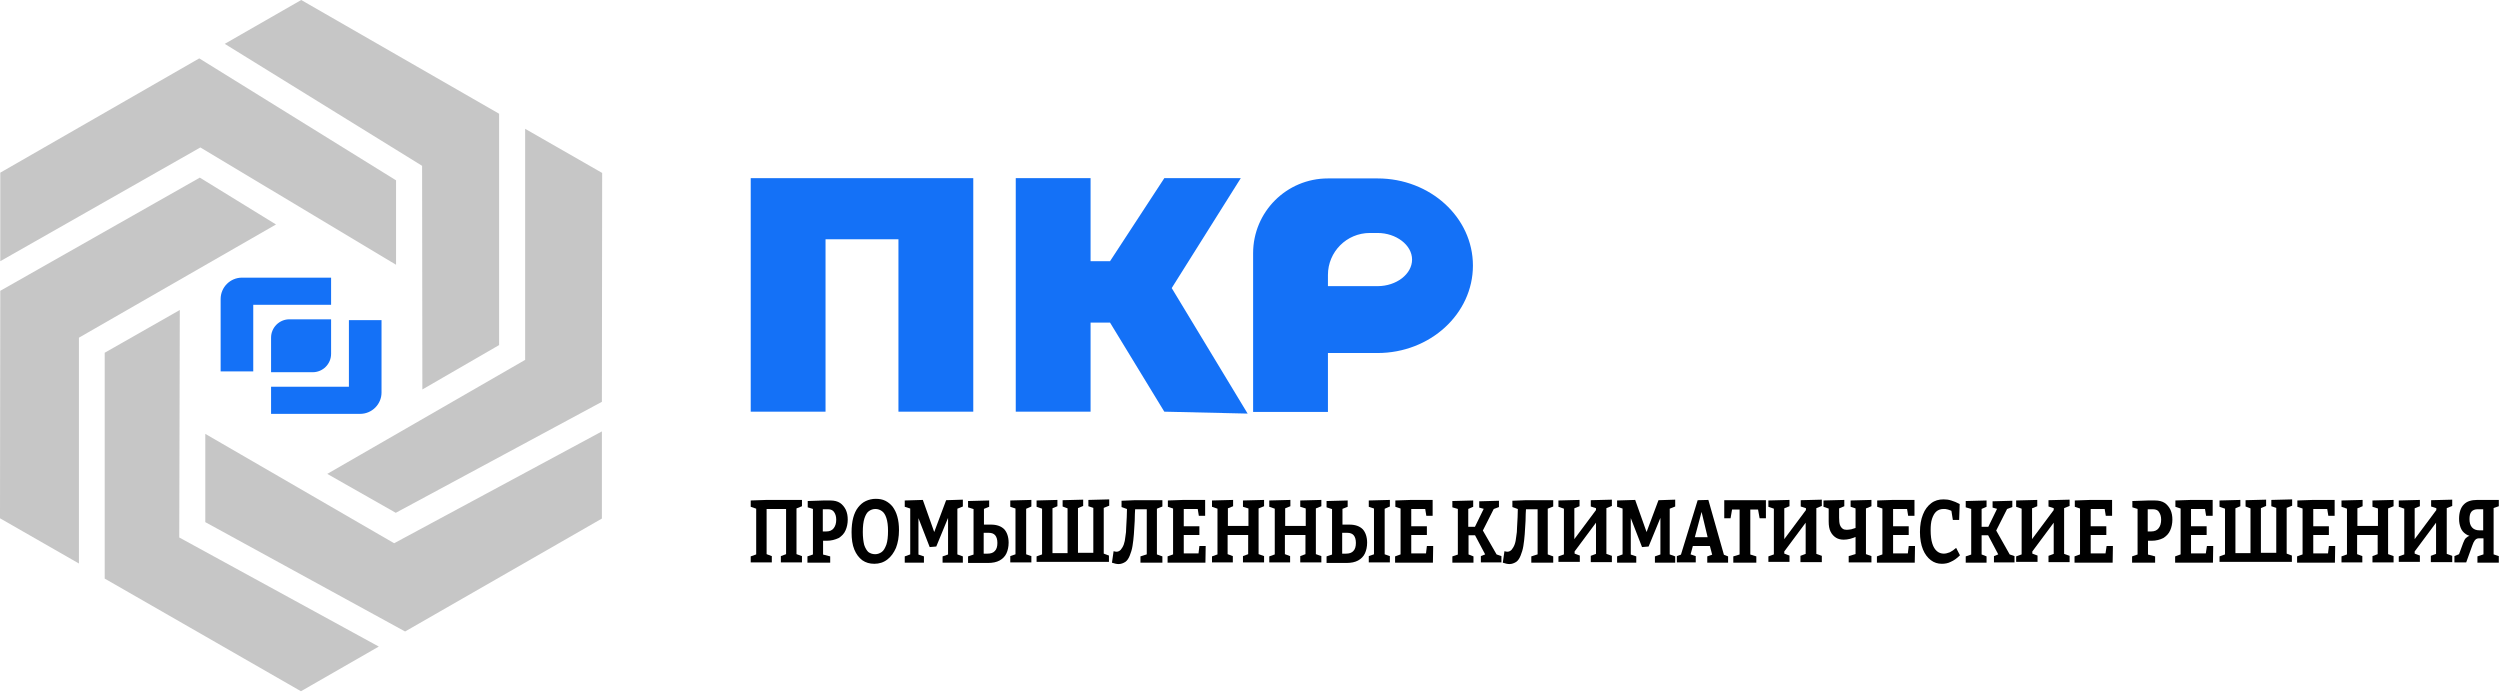<svg xmlns="http://www.w3.org/2000/svg" width="275" height="77" viewBox="0 0 275 77" fill="none"><path d="M22.039 16.22L43.566 29.124V19.838L21.918 6.422L0.03 18.994V28.732L22.039 16.22Z" fill="#C6C6C6"></path><path d="M46.43 18.24L46.46 42.842L54.902 37.958V12.512L33.134 0L24.722 4.824L46.43 18.24Z" fill="#C6C6C6"></path><path d="M57.766 39.586L35.998 52.128L43.535 56.409L66.208 44.199L66.238 19.024L57.766 14.17V39.586Z" fill="#C6C6C6"></path><path d="M8.683 37.144L30.36 24.692L21.979 19.537L0.03 31.988L0 57.012L8.683 61.987V37.144Z" fill="#C6C6C6"></path><path d="M43.355 59.756L22.582 47.726V57.434L44.56 69.464L66.208 57.042V47.455L43.355 59.756Z" fill="#C6C6C6"></path><path d="M19.718 59.123L19.778 34.099L11.517 38.802V63.645L33.104 76.036L41.666 71.122L19.718 59.123Z" fill="#C6C6C6"></path><path d="M34.4 40.943H29.817V37.144C29.817 36.028 30.722 35.124 31.837 35.124H36.42V38.923C36.42 40.038 35.516 40.943 34.4 40.943Z" fill="#1471F7"></path><path d="M36.42 30.541H26.622C25.325 30.541 24.27 31.596 24.27 32.893V40.852H27.858V33.526H36.42V30.541V30.541Z" fill="#1471F7"></path><path d="M29.817 45.525H39.616C40.912 45.525 41.968 44.47 41.968 43.174V35.214H38.38V42.541H29.817V45.525Z" fill="#1471F7"></path><path d="M98.829 19.597H90.809H82.579V26.32V45.284H90.809V26.32H98.829V45.284H107.06V26.32V19.597H98.829Z" fill="#1471F7"></path><path d="M151.53 19.627H146.073C141.52 19.627 137.842 23.305 137.842 27.858V45.314H146.073V38.832H151.53C157.318 38.832 162.022 34.521 162.022 29.215C162.022 23.908 157.318 19.627 151.53 19.627ZM151.53 31.476H146.073V30.24C146.073 27.707 148.123 25.627 150.685 25.627H151.53C153.58 25.627 155.328 26.953 155.328 28.551C155.328 30.149 153.61 31.476 151.53 31.476Z" fill="#1471F7"></path><path d="M128.888 31.687L136.485 19.597H128.074L122.104 28.732H119.963V19.597H111.733V45.284H119.963V35.486H122.104L128.074 45.284L137.239 45.495L128.888 31.687Z" fill="#1471F7"></path><path d="M82.579 61.896V61.203L83.332 60.931L83.181 61.203V55.716L83.362 56.017L82.579 55.746V55.052L84.327 54.992H88.216V55.685L87.463 55.987L87.614 55.685V61.173L87.463 60.901L88.216 61.173V61.866H85.895V61.173L86.618 60.901L86.468 61.173V55.655L86.649 55.987H84.146L84.327 55.655V61.173L84.177 60.901L84.9 61.173V61.866H82.579V61.896Z" fill="black"></path><path d="M90.93 59.484H90.297L90.538 59.273V61.233L90.387 60.962L91.322 61.203V61.896H88.819V61.203L89.603 60.931L89.422 61.233V55.746L89.633 56.047L88.85 55.806V55.113L90.598 55.052H91.322C91.774 55.052 92.136 55.143 92.407 55.324C92.678 55.505 92.89 55.776 93.04 56.077C93.191 56.409 93.251 56.771 93.251 57.163C93.251 57.585 93.161 58.007 93.01 58.339C92.859 58.7 92.588 58.972 92.256 59.183C91.865 59.364 91.442 59.484 90.93 59.484ZM91.081 56.017H90.327L90.508 55.806V58.67L90.267 58.459H90.9C91.261 58.459 91.533 58.339 91.714 58.097C91.895 57.856 91.985 57.555 91.985 57.163C91.985 56.801 91.895 56.53 91.744 56.319C91.623 56.138 91.412 56.017 91.081 56.017Z" fill="black"></path><path d="M96.176 62.017C95.663 62.017 95.241 61.896 94.849 61.625C94.487 61.353 94.186 60.962 93.975 60.449C93.764 59.937 93.673 59.303 93.673 58.55C93.673 57.947 93.734 57.404 93.854 56.952C93.975 56.499 94.156 56.108 94.397 55.806C94.638 55.505 94.909 55.263 95.241 55.113C95.573 54.962 95.935 54.871 96.327 54.871C96.719 54.871 97.08 54.932 97.382 55.083C97.683 55.233 97.955 55.444 98.196 55.746C98.407 56.047 98.588 56.379 98.708 56.831C98.829 57.253 98.889 57.766 98.889 58.309C98.889 59.062 98.769 59.725 98.558 60.268C98.316 60.811 98.015 61.233 97.623 61.534C97.201 61.866 96.719 62.017 96.176 62.017ZM96.266 60.962C96.538 60.962 96.779 60.871 96.99 60.72C97.201 60.57 97.352 60.298 97.502 59.906C97.623 59.545 97.683 59.032 97.683 58.399C97.683 57.826 97.623 57.344 97.502 56.982C97.382 56.62 97.231 56.379 97.02 56.228C96.809 56.077 96.568 55.987 96.296 55.987C96.025 55.987 95.784 56.077 95.573 56.228C95.362 56.379 95.211 56.65 95.09 57.012C94.97 57.374 94.909 57.886 94.909 58.52C94.909 59.092 94.97 59.575 95.06 59.937C95.181 60.298 95.332 60.539 95.513 60.72C95.724 60.871 95.965 60.962 96.266 60.962Z" fill="black"></path><path d="M105.914 55.716L105.16 56.017L105.311 55.655V61.203L105.16 60.931L105.914 61.203V61.896H103.683V61.203L104.467 60.931L104.286 61.233V56.53H104.467L102.99 60.117L102.266 60.178L100.849 56.53H101.03V61.233L100.909 60.962L101.633 61.203V61.896H99.522V61.203L100.276 60.931L100.125 61.203V55.655L100.276 55.987L99.522 55.746V55.052L101.512 54.992L102.839 58.731H102.688L104.075 55.022L105.914 54.962V55.716V55.716Z" fill="black"></path><path d="M106.487 61.896V61.203L107.21 60.962L107.09 61.173V55.776L107.241 56.047L106.487 55.806V55.113L108.808 55.052V55.746L108.055 56.047L108.235 55.746V57.947L108.024 57.706H108.989C109.652 57.706 110.135 57.886 110.467 58.218C110.768 58.55 110.949 59.062 110.949 59.695C110.949 60.148 110.858 60.539 110.708 60.871C110.557 61.203 110.286 61.474 109.954 61.655C109.622 61.836 109.2 61.926 108.658 61.926H106.487V61.896ZM108.235 61.112L107.994 60.901H108.627C108.989 60.901 109.261 60.811 109.441 60.6C109.622 60.419 109.713 60.117 109.713 59.725C109.713 59.334 109.622 59.062 109.472 58.881C109.321 58.7 109.08 58.61 108.778 58.61H108.024L108.205 58.399V61.112H108.235ZM113.451 55.716L112.758 56.017L112.878 55.806V61.142L112.758 60.931L113.451 61.173V61.866H111.13V61.173L111.823 60.931L111.703 61.112V55.776L111.853 55.987L111.13 55.746V55.052L113.451 54.992V55.716Z" fill="black"></path><path d="M114.024 61.896V61.203L114.778 60.931L114.627 61.203V55.716L114.808 56.017L114.024 55.746V55.052L116.315 54.992V55.685L115.592 55.987L115.773 55.685V61.203L115.622 60.841H117.642L117.431 61.203V55.685L117.612 55.987L116.888 55.716V55.022L119.149 54.962V55.655L118.426 55.957L118.577 55.655V61.173L118.426 60.811H120.476L120.265 61.173V55.655L120.446 55.927L119.722 55.685V54.992L122.014 54.932V55.625L121.26 55.927L121.411 55.625V61.142L121.26 60.841L121.984 61.112V61.806H114.024V61.896Z" fill="black"></path><path d="M123.039 62.047C122.828 62.047 122.586 61.987 122.315 61.896L122.496 60.63C122.617 60.66 122.707 60.69 122.798 60.69C122.978 60.69 123.129 60.63 123.28 60.479C123.401 60.328 123.521 60.148 123.612 59.906C123.702 59.665 123.762 59.364 123.792 59.032C123.853 58.7 123.883 58.369 123.883 58.007C123.913 57.645 123.913 57.283 123.943 56.892C123.943 56.53 123.973 56.168 123.973 55.806L124.124 56.047L123.37 55.776V55.083L124.818 55.022H127.863V55.716L127.109 56.017L127.26 55.716V61.203L127.109 60.931L127.863 61.203V61.896H125.451V61.203L126.295 60.931L126.144 61.203V55.685L126.325 56.017H124.667L124.878 55.776C124.848 56.288 124.818 56.801 124.818 57.313C124.787 57.826 124.757 58.309 124.727 58.761C124.697 59.213 124.637 59.665 124.576 60.057C124.516 60.449 124.395 60.811 124.275 61.112C124.154 61.414 124.003 61.655 123.792 61.806C123.551 61.956 123.31 62.047 123.039 62.047Z" fill="black"></path><path d="M131.933 60.057H132.626L132.596 61.896H128.435V61.203L129.189 60.931L129.038 61.203V55.716L129.189 55.987L128.466 55.746V55.052L130.184 54.992H132.566V56.741H131.872L131.722 55.806L131.933 55.987H130.033L130.214 55.776V58.097L130.033 57.886H131.933V58.851H130.033L130.214 58.61V61.082L130.033 60.871H132.023L131.812 61.082L131.933 60.057Z" fill="black"></path><path d="M133.32 61.896V61.203L134.073 60.931L133.923 61.203V55.716L134.103 56.017L133.32 55.746V55.052L135.641 54.992V55.685L134.887 55.987L135.068 55.685V58.067L134.887 57.856H137.51L137.329 58.067V55.716L137.51 55.987L136.726 55.746V55.052L139.048 54.992V55.685L138.294 55.987L138.445 55.685V61.173L138.294 60.901L139.048 61.173V61.866H136.726V61.173L137.45 60.901L137.299 61.173V58.64L137.48 58.851H134.857L135.038 58.64V61.173L134.887 60.901L135.611 61.173V61.866H133.32V61.896Z" fill="black"></path><path d="M139.621 61.896V61.203L140.374 60.931L140.224 61.203V55.716L140.405 56.017L139.621 55.746V55.052L141.942 54.992V55.685L141.189 55.987L141.369 55.685V58.067L141.189 57.856H143.811L143.631 58.067V55.716L143.811 55.987L143.028 55.746V55.052L145.349 54.992V55.685L144.595 55.987L144.746 55.685V61.173L144.595 60.901L145.349 61.173V61.866H143.028V61.173L143.751 60.901L143.6 61.173V58.64L143.781 58.851H141.158L141.339 58.64V61.173L141.189 60.901L141.912 61.173V61.866H139.621V61.896Z" fill="black"></path><path d="M145.922 61.896V61.203L146.646 60.962L146.525 61.173V55.776L146.676 56.047L145.922 55.806V55.113L148.243 55.052V55.746L147.49 56.047L147.671 55.746V57.947L147.46 57.706H148.424C149.088 57.706 149.57 57.886 149.902 58.218C150.203 58.55 150.384 59.062 150.384 59.695C150.384 60.148 150.294 60.539 150.143 60.871C149.992 61.203 149.721 61.474 149.389 61.655C149.057 61.836 148.635 61.926 148.093 61.926H145.922V61.896ZM147.671 61.112L147.429 60.901H148.063C148.424 60.901 148.696 60.811 148.877 60.6C149.057 60.419 149.148 60.117 149.148 59.725C149.148 59.334 149.057 59.062 148.907 58.881C148.756 58.7 148.515 58.61 148.213 58.61H147.46L147.64 58.399V61.112H147.671ZM152.886 55.716L152.193 56.017L152.314 55.806V61.142L152.193 60.931L152.886 61.173V61.866H150.565V61.173L151.258 60.931L151.138 61.112V55.776L151.288 55.987L150.565 55.746V55.052L152.886 54.992V55.716V55.716Z" fill="black"></path><path d="M156.957 60.057H157.65L157.62 61.896H153.459V61.203L154.213 60.931L154.062 61.203V55.716L154.213 55.987L153.489 55.746V55.052L155.208 54.992H157.59V56.741H156.896L156.745 55.806L156.957 55.987H155.057L155.238 55.776V58.097L155.057 57.886H156.957V58.851H155.057L155.238 58.61V61.082L155.057 60.871H157.047L156.836 61.082L156.957 60.057Z" fill="black"></path><path d="M164.765 61.233L164.464 60.931L165.157 61.173V61.866H162.896V61.173L163.499 60.931L163.469 61.173L162.112 58.61L162.414 58.881H161.358L161.539 58.61V61.233L161.388 60.931L162.082 61.203V61.896H159.76V61.203L160.484 60.962L160.363 61.233V55.746L160.484 56.017L159.76 55.806V55.113L162.052 55.052V55.746L161.358 56.047L161.509 55.746V58.158L161.328 57.947H162.444L162.142 58.158L163.288 55.806L163.378 56.017L162.715 55.836V55.143L164.886 55.083V55.776L164.162 56.047L164.403 55.806L163.017 58.55V58.188L164.765 61.233Z" fill="black"></path><path d="M166.031 62.047C165.82 62.047 165.579 61.987 165.308 61.896L165.489 60.63C165.609 60.66 165.7 60.69 165.79 60.69C165.971 60.69 166.122 60.63 166.273 60.479C166.393 60.328 166.514 60.148 166.604 59.906C166.695 59.665 166.755 59.364 166.785 59.032C166.845 58.7 166.876 58.369 166.876 58.007C166.906 57.645 166.906 57.283 166.936 56.892C166.936 56.53 166.966 56.168 166.966 55.806L167.117 56.047L166.363 55.776V55.083L167.81 55.022H170.855V55.716L170.102 56.017L170.252 55.716V61.203L170.102 60.931L170.855 61.203V61.896H168.443V61.203L169.288 60.931L169.137 61.203V55.685L169.318 56.017H167.659L167.871 55.776C167.84 56.288 167.81 56.801 167.81 57.313C167.78 57.826 167.75 58.309 167.72 58.761C167.69 59.213 167.629 59.665 167.569 60.057C167.509 60.449 167.388 60.811 167.268 61.112C167.147 61.414 166.996 61.655 166.785 61.806C166.544 61.956 166.303 62.047 166.031 62.047Z" fill="black"></path><path d="M171.428 61.896V61.203L172.182 60.931L172.031 61.203V55.716L172.212 56.017L171.428 55.746V55.052L173.75 54.992V55.685L172.996 55.987L173.177 55.685V59.635L172.996 59.545L175.649 55.987L175.559 56.319V55.685L175.739 55.957L174.986 55.716V55.022L177.307 54.962V55.655L176.553 55.957L176.704 55.655V61.142L176.553 60.871L177.307 61.142V61.836H174.986V61.142L175.709 60.871L175.559 61.142V57.133L175.739 57.253L173.116 60.781L173.207 60.509V61.112L173.056 60.841L173.78 61.112V61.806H171.428V61.896Z" fill="black"></path><path d="M184.272 55.716L183.518 56.017L183.669 55.655V61.203L183.518 60.931L184.272 61.203V61.896H182.041V61.203L182.824 60.931L182.644 61.233V56.53H182.824L181.347 60.117L180.624 60.178L179.207 56.53H179.387V61.233L179.267 60.962L179.99 61.203V61.896H177.88V61.203L178.634 60.931L178.483 61.203V55.655L178.634 55.987L177.88 55.746V55.052L179.87 54.992L181.196 58.731H181.046L182.433 55.022L184.272 54.962V55.716V55.716Z" fill="black"></path><path d="M189.699 61.263L189.397 60.931L190.09 61.203V61.896H187.799V61.203L188.493 60.962L188.372 61.142L188.04 59.876L188.221 60.057H186.111L186.262 59.876L185.93 61.112L185.9 60.962L186.533 61.173V61.866H184.453V61.173L185.116 60.931L184.845 61.203L186.744 55.022L187.92 54.992L189.699 61.263ZM186.382 59.273L186.292 59.092H188.01L187.89 59.303L187.045 55.776H187.317L186.382 59.273Z" fill="black"></path><path d="M190.663 61.896V61.203L191.568 60.931L191.357 61.293V55.836L191.598 56.047H190.301L190.573 55.776L190.362 57.012H189.668V55.022H194.251V57.012H193.558L193.347 55.836L193.588 56.047H192.291L192.533 55.836V61.293L192.321 60.931L193.196 61.203V61.896H190.663Z" fill="black"></path><path d="M194.522 61.896V61.203L195.276 60.931L195.125 61.203V55.716L195.306 56.017L194.522 55.746V55.052L196.844 54.992V55.685L196.09 55.987L196.271 55.685V59.635L196.09 59.545L198.743 55.987L198.653 56.319V55.685L198.834 55.957L198.08 55.716V55.022L200.401 54.962V55.655L199.648 55.957L199.798 55.655V61.142L199.648 60.871L200.401 61.142V61.836H198.05V61.142L198.773 60.871L198.623 61.142V57.133L198.804 57.253L196.181 60.781L196.271 60.509V61.112L196.12 60.841L196.844 61.112V61.806H194.522V61.896Z" fill="black"></path><path d="M204.261 59.002C203.989 59.123 203.748 59.213 203.507 59.273C203.266 59.334 203.024 59.364 202.813 59.364C202.512 59.364 202.21 59.303 201.969 59.153C201.728 59.002 201.517 58.791 201.366 58.489C201.216 58.188 201.155 57.826 201.155 57.344V55.716L201.366 56.017L200.582 55.746V55.052L202.874 54.992V55.685L202.15 55.987L202.301 55.685V56.952C202.301 57.283 202.331 57.555 202.391 57.736C202.452 57.916 202.572 58.067 202.693 58.158C202.813 58.248 202.964 58.278 203.145 58.278C203.296 58.278 203.477 58.248 203.658 58.218C203.838 58.158 204.05 58.097 204.23 58.037L204.11 58.188V55.716L204.291 55.987L203.567 55.746V55.052L205.858 54.992V55.685L205.105 55.987L205.255 55.685V61.173L205.105 60.901L205.858 61.173V61.866H203.356V61.173L204.261 60.901L204.11 61.173V58.821L204.261 59.002Z" fill="black"></path><path d="M209.959 60.057H210.652L210.622 61.896H206.461V61.203L207.215 60.931L207.064 61.203V55.716L207.215 55.987L206.492 55.746V55.052L208.21 54.992H210.592V56.741H209.898L209.748 55.806L209.959 55.987H208.059L208.24 55.776V58.097L208.059 57.886H209.959V58.851H208.059L208.24 58.61V61.082L208.059 60.871H210.049L209.838 61.082L209.959 60.057Z" fill="black"></path><path d="M213.607 62.017C213.155 62.017 212.763 61.896 212.401 61.625C212.039 61.353 211.738 60.962 211.527 60.449C211.315 59.937 211.195 59.273 211.195 58.52C211.195 57.766 211.315 57.102 211.527 56.59C211.738 56.047 212.039 55.655 212.431 55.354C212.823 55.052 213.275 54.932 213.788 54.932C214.059 54.932 214.361 54.962 214.632 55.052C214.933 55.143 215.235 55.263 215.566 55.444L215.506 57.193H214.813L214.632 56.047L214.813 56.258C214.632 56.168 214.451 56.108 214.27 56.047C214.089 55.987 213.938 55.987 213.788 55.987C213.486 55.987 213.215 56.077 213.004 56.258C212.793 56.439 212.642 56.711 212.521 57.072C212.401 57.434 212.371 57.856 212.371 58.339C212.371 58.911 212.431 59.394 212.552 59.786C212.672 60.178 212.853 60.449 213.064 60.63C213.275 60.811 213.546 60.901 213.818 60.901C214.029 60.901 214.24 60.841 214.481 60.751C214.722 60.63 214.933 60.479 215.175 60.268L215.597 61.082C215.265 61.414 214.933 61.655 214.572 61.806C214.3 61.956 213.938 62.017 213.607 62.017Z" fill="black"></path><path d="M221.204 61.233L220.903 60.931L221.596 61.173V61.866H219.335V61.173L219.938 60.931L219.908 61.173L218.551 58.61L218.853 58.881H217.798L217.978 58.61V61.233L217.828 60.931L218.521 61.203V61.896H216.23V61.203L216.953 60.962L216.833 61.233V55.746L216.953 56.017L216.23 55.806V55.113L218.521 55.052V55.746L217.828 56.047L217.978 55.746V58.158L217.798 57.947H218.913L218.612 58.158L219.757 55.806L219.848 56.017L219.184 55.836V55.143L221.355 55.083V55.776L220.632 56.047L220.873 55.806L219.486 58.55V58.188L221.204 61.233Z" fill="black"></path><path d="M221.777 61.896V61.203L222.531 60.931L222.38 61.203V55.716L222.561 56.017L221.777 55.746V55.052L224.099 54.992V55.685L223.345 55.987L223.526 55.685V59.635L223.345 59.545L225.998 55.987L225.908 56.319V55.685L226.089 55.957L225.335 55.716V55.022L227.656 54.962V55.655L226.903 55.957L227.053 55.655V61.142L226.903 60.871L227.656 61.142V61.836H225.335V61.142L226.058 60.871L225.908 61.142V57.133L226.089 57.253L223.466 60.781L223.556 60.509V61.112L223.405 60.841L224.129 61.112V61.806H221.777V61.896Z" fill="black"></path><path d="M231.726 60.057H232.42L232.39 61.896H228.199V61.203L228.953 60.931L228.802 61.203V55.716L228.953 55.987L228.229 55.746V55.052L229.948 54.992H232.329V56.741H231.636L231.485 55.806L231.696 55.987H229.797L229.978 55.776V58.097L229.797 57.886H231.696V58.851H229.797L229.978 58.61V61.082L229.797 60.871H231.787L231.576 61.082L231.726 60.057Z" fill="black"></path><path d="M236.671 59.484H236.038L236.279 59.273V61.233L236.128 60.962L237.063 61.203V61.896H234.53V61.203L235.314 60.931L235.133 61.233V55.746L235.344 56.047L234.56 55.806V55.113L236.309 55.052H237.033C237.485 55.052 237.847 55.143 238.118 55.324C238.389 55.505 238.6 55.776 238.751 56.077C238.902 56.409 238.962 56.771 238.962 57.163C238.962 57.585 238.872 58.007 238.721 58.339C238.57 58.7 238.299 58.972 237.967 59.183C237.606 59.364 237.183 59.484 236.671 59.484ZM236.822 56.017H236.068L236.249 55.806V58.67L236.008 58.459H236.641C237.003 58.459 237.274 58.339 237.455 58.097C237.636 57.856 237.726 57.555 237.726 57.163C237.726 56.801 237.636 56.53 237.485 56.319C237.395 56.138 237.153 56.017 236.822 56.017Z" fill="black"></path><path d="M242.761 60.057H243.454L243.424 61.896H239.264V61.203L240.017 60.931L239.867 61.203V55.716L240.017 55.987L239.294 55.746V55.052L241.012 54.992H243.394V56.741H242.671L242.52 55.806L242.731 55.987H240.831L241.012 55.776V58.097L240.831 57.886H242.731V58.851H240.831L241.012 58.61V61.082L240.831 60.871H242.821L242.61 61.082L242.761 60.057Z" fill="black"></path><path d="M244.148 61.896V61.203L244.902 60.931L244.751 61.203V55.716L244.932 56.017L244.148 55.746V55.052L246.439 54.992V55.685L245.716 55.987L245.897 55.685V61.203L245.746 60.841H247.766L247.555 61.203V55.685L247.736 55.987L247.012 55.716V55.022L249.273 54.962V55.655L248.55 55.957L248.7 55.655V61.173L248.55 60.811H250.6L250.389 61.173V55.655L250.57 55.927L249.846 55.685V54.992L252.137 54.932V55.625L251.384 55.927L251.534 55.625V61.142L251.384 60.841L252.107 61.112V61.806H244.148V61.896Z" fill="black"></path><path d="M256.177 60.057H256.871L256.841 61.896H252.68V61.203L253.434 60.931L253.283 61.203V55.716L253.434 55.987L252.71 55.746V55.052L254.429 54.992H256.811V56.741H256.117L255.966 55.806L256.177 55.987H254.278L254.459 55.776V58.097L254.278 57.886H256.177V58.851H254.278L254.459 58.61V61.082L254.278 60.871H256.268L256.057 61.082L256.177 60.057Z" fill="black"></path><path d="M257.564 61.896V61.203L258.318 60.931L258.167 61.203V55.716L258.348 56.017L257.564 55.746V55.052L259.886 54.992V55.685L259.132 55.987L259.313 55.685V58.067L259.132 57.856H261.755L261.574 58.067V55.716L261.755 55.987L260.971 55.746V55.052L263.293 54.992V55.685L262.539 55.987L262.69 55.685V61.173L262.539 60.901L263.293 61.173V61.866H260.971V61.173L261.695 60.901L261.544 61.173V58.64L261.725 58.851H259.102L259.283 58.64V61.173L259.132 60.901L259.856 61.173V61.866H257.564V61.896Z" fill="black"></path><path d="M263.865 61.896V61.203L264.619 60.931L264.468 61.203V55.716L264.649 56.017L263.865 55.746V55.052L266.187 54.992V55.685L265.433 55.987L265.614 55.685V59.635L265.433 59.545L268.086 55.987L267.996 56.319V55.685L268.177 55.957L267.423 55.716V55.022L269.745 54.962V55.655L268.991 55.957L269.142 55.655V61.142L268.991 60.871L269.745 61.142V61.836H267.393V61.142L268.116 60.871L267.966 61.142V57.133L268.147 57.253L265.524 60.781L265.614 60.509V61.112L265.463 60.841L266.187 61.112V61.806H263.865V61.896Z" fill="black"></path><path d="M274.9 61.896H272.518V61.203L273.332 60.931L273.182 61.203V59.032L273.362 59.213H272.85C272.699 59.213 272.579 59.213 272.488 59.243C272.398 59.273 272.307 59.334 272.217 59.454C272.126 59.575 272.036 59.756 271.945 60.027L271.282 61.866H269.986V61.173L270.709 60.871L270.438 61.112L270.95 59.725C271.041 59.484 271.131 59.303 271.252 59.183C271.373 59.062 271.523 58.972 271.704 58.911C271.885 58.851 272.096 58.851 272.337 58.851L272.307 59.062C271.885 59.032 271.523 58.942 271.252 58.761C270.981 58.58 270.8 58.369 270.679 58.067C270.559 57.766 270.498 57.434 270.498 57.072C270.498 56.379 270.679 55.836 271.011 55.505C271.342 55.143 271.855 54.992 272.488 54.992H274.87V55.685L274.086 55.957L274.297 55.716V61.203L274.146 60.931L274.87 61.173V61.896H274.9ZM273.151 58.55V55.806L273.332 56.017H272.548C272.247 56.017 272.006 56.108 271.855 56.288C271.704 56.469 271.644 56.741 271.644 57.102C271.644 57.494 271.734 57.796 271.915 58.007C272.096 58.218 272.368 58.339 272.759 58.339H273.332L273.151 58.55Z" fill="black"></path></svg>